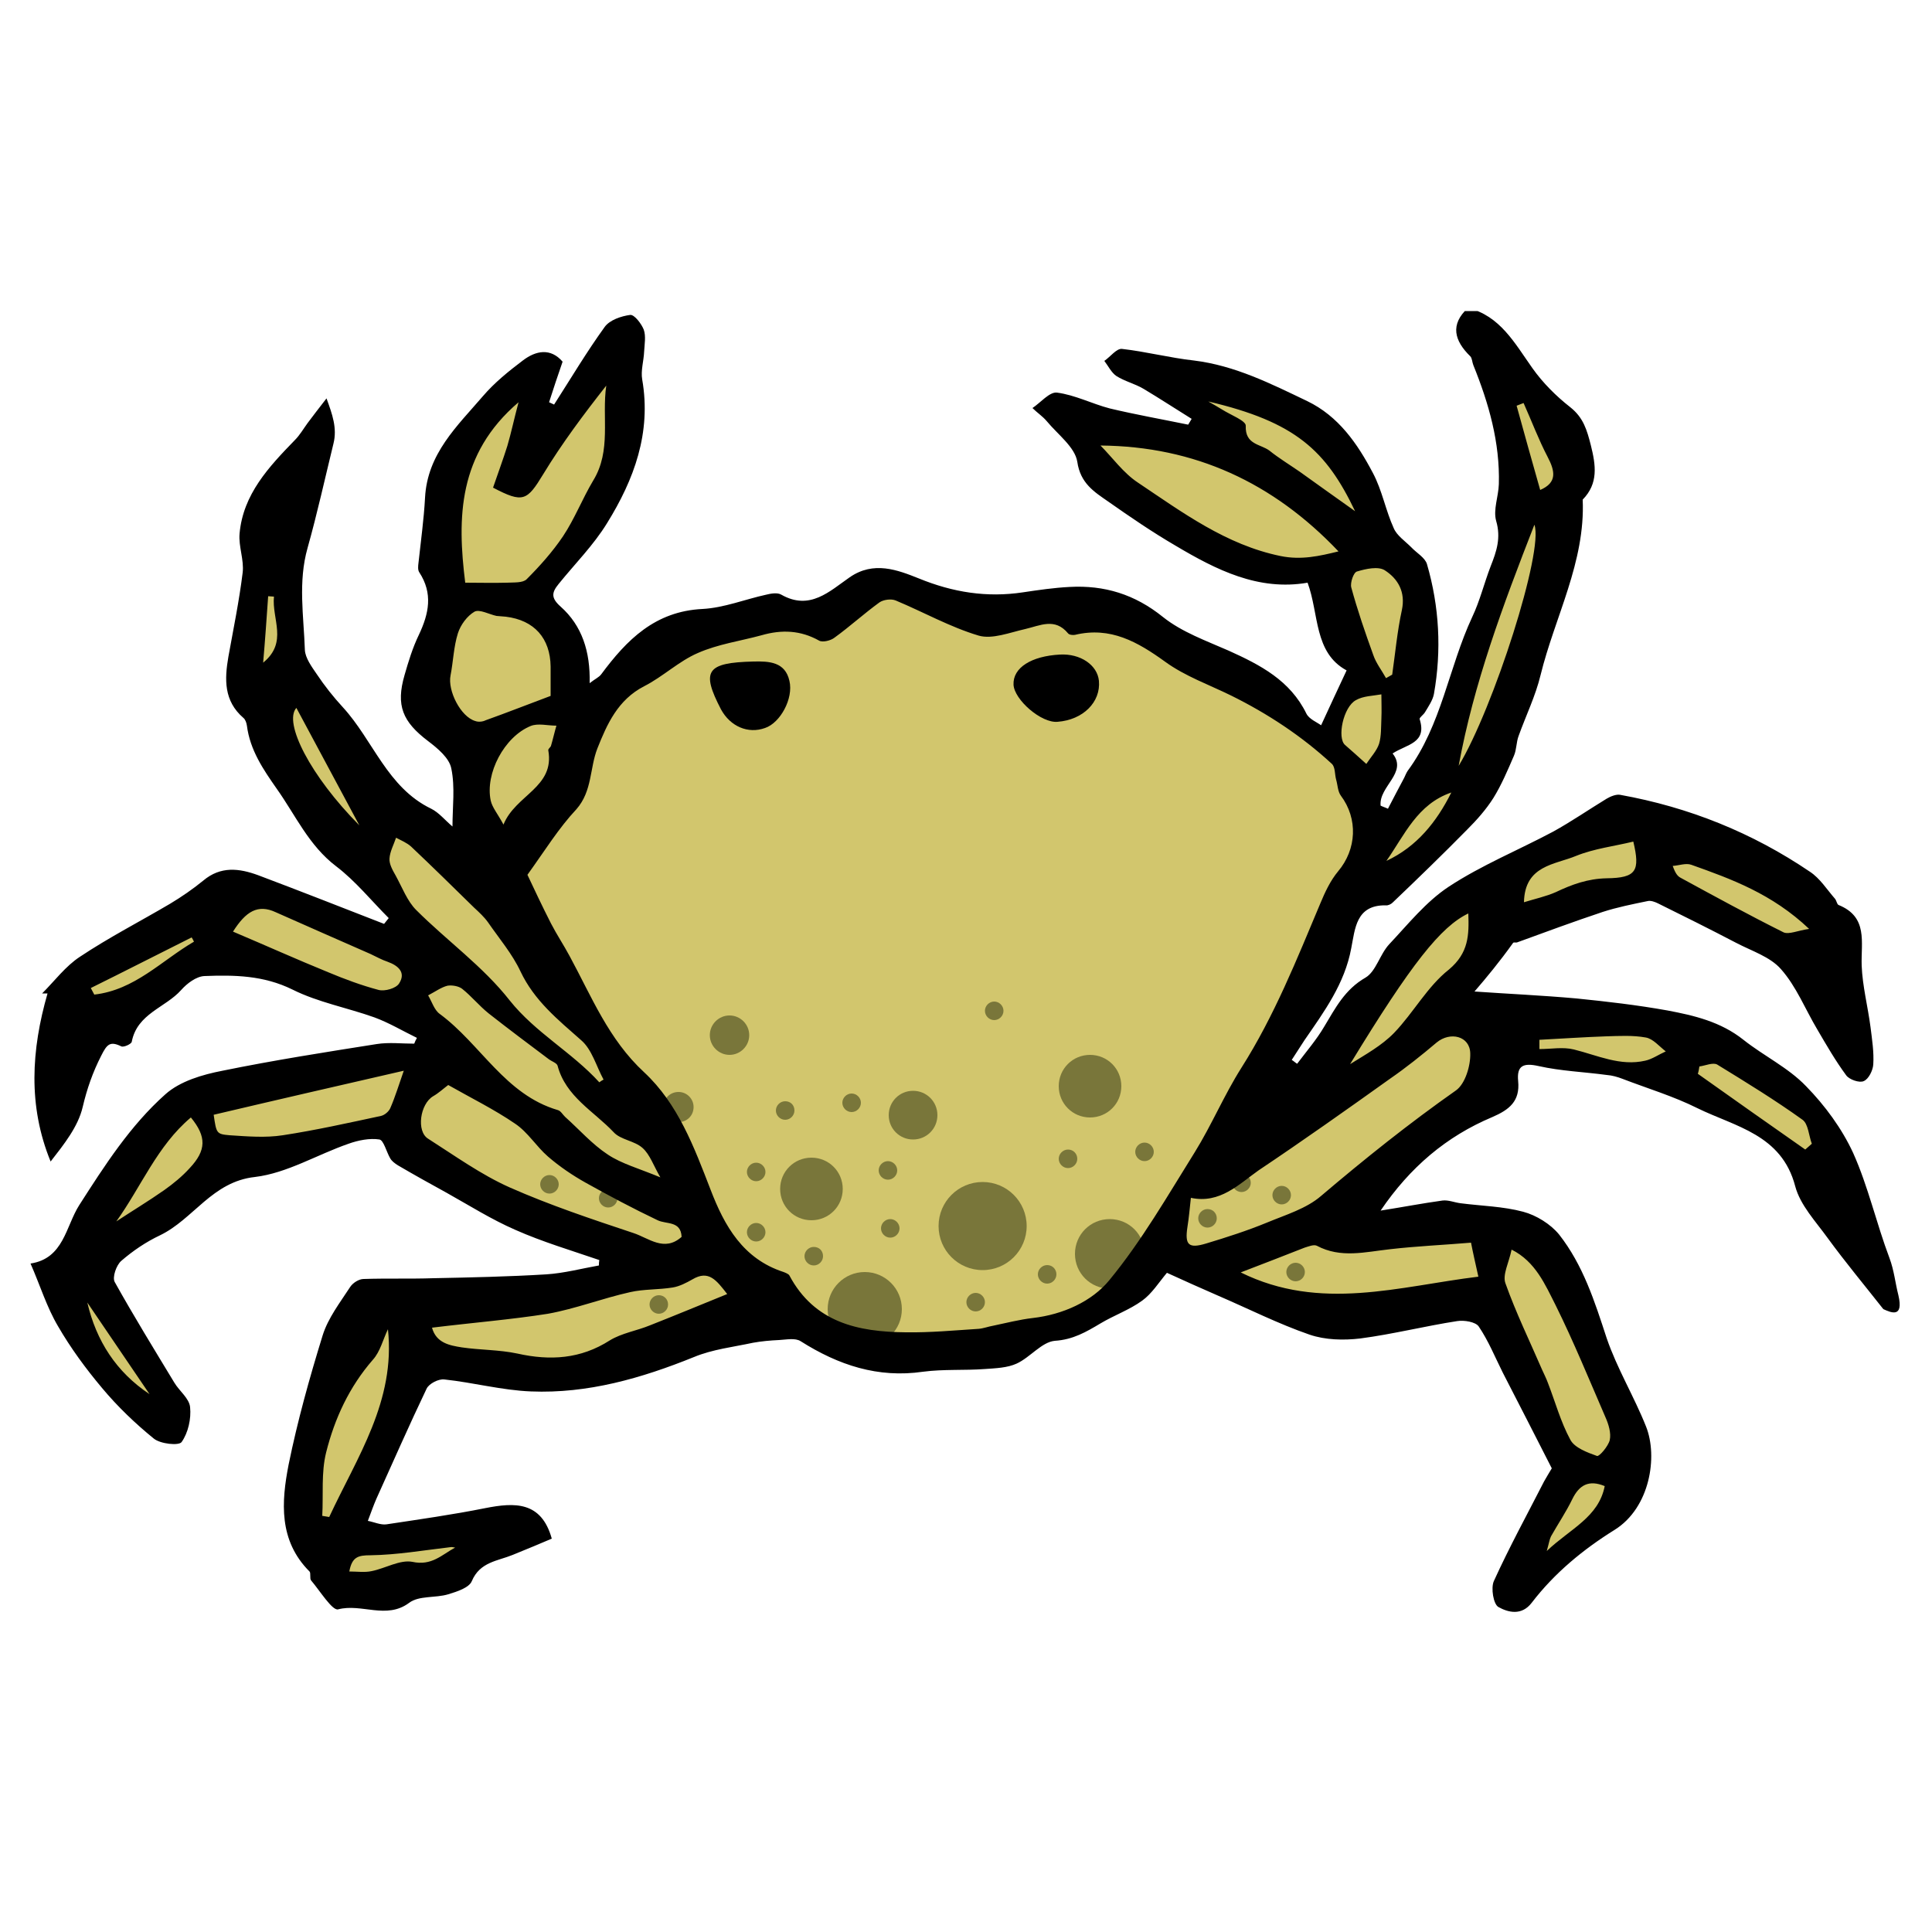 <?xml version="1.0" encoding="utf-8"?>
<!-- Generator: Adobe Illustrator 26.3.1, SVG Export Plug-In . SVG Version: 6.00 Build 0)  -->
<svg version="1.1" id="Layer_2" xmlns="http://www.w3.org/2000/svg" xmlns:xlink="http://www.w3.org/1999/xlink" x="0px" y="0px"
	 viewBox="0 0 500 500" style="enable-background:new 0 0 500 500;" xml:space="preserve">
<style type="text/css">
	.st0{clip-path:url(#SVGID_00000132058341538986579890000018148670224942988425_);fill:#D2C66D;}
	.st1{clip-path:url(#SVGID_00000132058341538986579890000018148670224942988425_);fill:#79763A;}
	.st2{clip-path:url(#SVGID_00000132058341538986579890000018148670224942988425_);}
</style>
<g>
	<g>
		<defs>
			<rect id="SVGID_1_" x="7.3" y="80.5" width="485.3" height="338.9"/>
		</defs>
		<clipPath id="SVGID_00000013186097233677756820000016094764183160998030_">
			<use xlink:href="#SVGID_1_"  style="overflow:visible;"/>
		</clipPath>
		<path style="clip-path:url(#SVGID_00000013186097233677756820000016094764183160998030_);fill:#D2C66D;" d="M155,180.3l22.1-15
			c0,0,20.9-6.6,22.7-6.6c1.8,0,14.4,3,14.4,3l13.8-10.2c0,0,22.1,8.4,26.9,7.8c4.8-0.6,29.3-2.4,29.3-2.4l42.5,22.1l16.7,13.2
			l9-20.9l-9-25.1l-13.2,2.4L296.8,133l-20.9-23.3l40.1,5.4l-8.4-15.6l24.5,5.4l15.6,11.4l7.8,17.9l12,16.8l-1.8,26.3l-12,31.1
			l3,7.8l16.2-18.5l20.9-66.4l-6.6-38.3l20.3,22.1l-7.8,40.7l-16.8,49.1l-15,16.8l-19.7,16.2l-18.5,40.1l10.8,1.8l20.9-31.1
			l16.2-16.7l41.9-19.7l32.3,9.6l23.3,20.3l-12,4.8l-34.7-18.5l-41.3,13.2l-10.2,18.5c0,0,58,6,60.4,6.6c2.4,0.6,29.9,18,29.9,18
			l7.2,13.8l-4.8,6l-20.9-17.4l-17.4-9.6l-40.1-4.8l-18.5,19.1L347,316.1l47.3,3l13.2,14.4l15.6,43.1l-5.4,12.6l-23.3,22.1
			c0,0,6-21.5,6.6-23.3c0.6-1.8,4.2-7.8,4.2-7.8L384.7,334l-38.3,8.4L314.1,331l-16.2-7.8l-13.2,15l-30.5,12.6l-31.1-1.8l-28.7-10.8
			l-40.1,17.4l-47.3-3.6l-17.9,44.9l8.4,1.8l26.3-2.4l-9,12.6l-28.7,1.8l-9.6-23.3l16.2-47.9l75.4-10.2l-47.3-22.7l-19.1-15l-42.5,9
			l-36.5,25.1l20.9,37.1l-4.2,3l-19.1-18.5l-1.8-24.5l26.9-37.1l69.4-13.2l-12-12L67,249.7l-13.2-3l-25.7,17.9l-12.6-4.8l10.2-12
			l38.9-16.7l44.9,16.2l-14.4-26.9l-17.4-16.8l-15.6-29.9l7.2-37.1l4.8,5.4l2.4,32.3l23.9,35.9l20.9,12v-29.9l-12-13.8l7.2-25.1
			l-1.8-25.7l8.4-18.5l14.4-11.4l-0.6,18.5l23.3-25.1l1.2,24.5l-7.8,17.9l-15.6,20.9l9,13.2l0.6,14.4L155,180.3z"/>
		<path style="clip-path:url(#SVGID_00000013186097233677756820000016094764183160998030_);fill:#79763A;" d="M218.1,307.7
			c0,4.5-3.6,8.1-8.1,8.1s-8.1-3.6-8.1-8.1c0-4.5,3.6-8.1,8.1-8.1S218.1,303.2,218.1,307.7"/>
		<path style="clip-path:url(#SVGID_00000013186097233677756820000016094764183160998030_);fill:#79763A;" d="M265.7,317.3
			c0,6.3-5.1,11.4-11.4,11.4c-6.3,0-11.4-5.1-11.4-11.4c0-6.3,5.1-11.4,11.4-11.4C260.6,305.9,265.7,311,265.7,317.3"/>
		<path style="clip-path:url(#SVGID_00000013186097233677756820000016094764183160998030_);fill:#79763A;" d="M290.2,281.1
			c0,4.5-3.6,8.1-8.1,8.1s-8.1-3.6-8.1-8.1c0-4.5,3.6-8.1,8.1-8.1S290.2,276.6,290.2,281.1"/>
		<path style="clip-path:url(#SVGID_00000013186097233677756820000016094764183160998030_);fill:#79763A;" d="M242.6,288.6
			c0,3.5-2.8,6.3-6.3,6.3c-3.5,0-6.3-2.8-6.3-6.3c0-3.5,2.8-6.3,6.3-6.3C239.8,282.3,242.6,285.1,242.6,288.6"/>
		<path style="clip-path:url(#SVGID_00000013186097233677756820000016094764183160998030_);fill:#79763A;" d="M296.2,324.5
			c0,5-4,9-9,9c-5,0-9-4-9-9c0-5,4-9,9-9C292.2,315.5,296.2,319.5,296.2,324.5"/>
		<path style="clip-path:url(#SVGID_00000013186097233677756820000016094764183160998030_);fill:#79763A;" d="M214.2,338.8
			c0-5.3,4.3-9.6,9.6-9.6c5.3,0,9.6,4.3,9.6,9.6c0,5.3-4.3,9.6-9.6,9.6C218.5,348.4,214.2,344.1,214.2,338.8"/>
		<path style="clip-path:url(#SVGID_00000013186097233677756820000016094764183160998030_);fill:#79763A;" d="M193.9,267.9
			c0,2.8-2.3,5.1-5.1,5.1c-2.8,0-5.1-2.3-5.1-5.1c0-2.8,2.3-5.1,5.1-5.1C191.6,262.8,193.9,265.1,193.9,267.9"/>
		<path style="clip-path:url(#SVGID_00000013186097233677756820000016094764183160998030_);fill:#79763A;" d="M171.7,286.5
			c0,2.1,1.7,3.9,3.9,3.9s3.9-1.7,3.9-3.9c0-2.1-1.7-3.9-3.9-3.9S171.7,284.3,171.7,286.5"/>
		<path style="clip-path:url(#SVGID_00000013186097233677756820000016094764183160998030_);fill:#79763A;" d="M259.7,261.6
			c0,1.3-1.1,2.4-2.4,2.4c-1.3,0-2.4-1.1-2.4-2.4c0-1.3,1.1-2.4,2.4-2.4C258.6,259.2,259.7,260.3,259.7,261.6"/>
		<path style="clip-path:url(#SVGID_00000013186097233677756820000016094764183160998030_);fill:#79763A;" d="M278.8,299.9
			c0,1.3-1.1,2.4-2.4,2.4c-1.3,0-2.4-1.1-2.4-2.4c0-1.3,1.1-2.4,2.4-2.4C277.8,297.5,278.8,298.6,278.8,299.9"/>
		<path style="clip-path:url(#SVGID_00000013186097233677756820000016094764183160998030_);fill:#79763A;" d="M298.6,298.1
			c0,1.3-1.1,2.4-2.4,2.4c-1.3,0-2.4-1.1-2.4-2.4c0-1.3,1.1-2.4,2.4-2.4C297.5,295.7,298.6,296.8,298.6,298.1"/>
		<path style="clip-path:url(#SVGID_00000013186097233677756820000016094764183160998030_);fill:#79763A;" d="M314.9,315.3
			c0,1.3-1.1,2.4-2.4,2.4c-1.3,0-2.4-1.1-2.4-2.4c0-1.3,1.1-2.4,2.4-2.4C313.9,312.9,314.9,314,314.9,315.3"/>
		<path style="clip-path:url(#SVGID_00000013186097233677756820000016094764183160998030_);fill:#79763A;" d="M323.7,306.1
			c0,1.3-1.1,2.4-2.4,2.4c-1.3,0-2.4-1.1-2.4-2.4c0-1.3,1.1-2.4,2.4-2.4C322.6,303.7,323.7,304.8,323.7,306.1"/>
		<path style="clip-path:url(#SVGID_00000013186097233677756820000016094764183160998030_);fill:#79763A;" d="M334.1,309.3
			c0,1.3-1.1,2.4-2.4,2.4c-1.3,0-2.4-1.1-2.4-2.4c0-1.3,1.1-2.4,2.4-2.4C333,306.9,334.1,308,334.1,309.3"/>
		<path style="clip-path:url(#SVGID_00000013186097233677756820000016094764183160998030_);fill:#79763A;" d="M337.7,329.2
			c0,1.3-1.1,2.4-2.4,2.4c-1.3,0-2.4-1.1-2.4-2.4c0-1.3,1.1-2.4,2.4-2.4C336.6,326.8,337.7,327.9,337.7,329.2"/>
		<path style="clip-path:url(#SVGID_00000013186097233677756820000016094764183160998030_);fill:#79763A;" d="M273.4,329.8
			c0,1.3-1.1,2.4-2.4,2.4c-1.3,0-2.4-1.1-2.4-2.4c0-1.3,1.1-2.4,2.4-2.4C272.4,327.4,273.4,328.5,273.4,329.8"/>
		<path style="clip-path:url(#SVGID_00000013186097233677756820000016094764183160998030_);fill:#79763A;" d="M254.9,337
			c0,1.3-1.1,2.4-2.4,2.4c-1.3,0-2.4-1.1-2.4-2.4c0-1.3,1.1-2.4,2.4-2.4C253.8,334.6,254.9,335.7,254.9,337"/>
		<path style="clip-path:url(#SVGID_00000013186097233677756820000016094764183160998030_);fill:#79763A;" d="M232.8,317.9
			c0,1.3-1.1,2.4-2.4,2.4c-1.3,0-2.4-1.1-2.4-2.4c0-1.3,1.1-2.4,2.4-2.4C231.7,315.5,232.8,316.6,232.8,317.9"/>
		<path style="clip-path:url(#SVGID_00000013186097233677756820000016094764183160998030_);fill:#79763A;" d="M213,325.1
			c0,1.3-1.1,2.4-2.4,2.4c-1.3,0-2.4-1.1-2.4-2.4c0-1.3,1.1-2.4,2.4-2.4C212,322.7,213,323.7,213,325.1"/>
		<path style="clip-path:url(#SVGID_00000013186097233677756820000016094764183160998030_);fill:#79763A;" d="M232.2,302.9
			c0,1.3-1.1,2.4-2.4,2.4c-1.3,0-2.4-1.1-2.4-2.4c0-1.3,1.1-2.4,2.4-2.4C231.1,300.5,232.2,301.6,232.2,302.9"/>
		<path style="clip-path:url(#SVGID_00000013186097233677756820000016094764183160998030_);fill:#79763A;" d="M222.8,285.4
			c0,1.3-1.1,2.4-2.4,2.4c-1.3,0-2.4-1.1-2.4-2.4c0-1.3,1.1-2.4,2.4-2.4C221.7,283,222.8,284.1,222.8,285.4"/>
		<path style="clip-path:url(#SVGID_00000013186097233677756820000016094764183160998030_);fill:#79763A;" d="M205.6,287.4
			c0,1.3-1.1,2.4-2.4,2.4c-1.3,0-2.4-1.1-2.4-2.4c0-1.3,1.1-2.4,2.4-2.4C204.6,285,205.6,286,205.6,287.4"/>
		<path style="clip-path:url(#SVGID_00000013186097233677756820000016094764183160998030_);fill:#79763A;" d="M198.1,303.3
			c0,1.3-1.1,2.4-2.4,2.4c-1.3,0-2.4-1.1-2.4-2.4c0-1.3,1.1-2.4,2.4-2.4C197,300.9,198.1,302,198.1,303.3"/>
		<path style="clip-path:url(#SVGID_00000013186097233677756820000016094764183160998030_);fill:#79763A;" d="M198.1,318.9
			c0,1.3-1.1,2.4-2.4,2.4c-1.3,0-2.4-1.1-2.4-2.4c0-1.3,1.1-2.4,2.4-2.4C197,316.5,198.1,317.6,198.1,318.9"/>
		<path style="clip-path:url(#SVGID_00000013186097233677756820000016094764183160998030_);fill:#79763A;" d="M172.9,337.6
			c0,1.3-1.1,2.4-2.4,2.4c-1.3,0-2.4-1.1-2.4-2.4c0-1.3,1.1-2.4,2.4-2.4C171.9,335.2,172.9,336.3,172.9,337.6"/>
		<path style="clip-path:url(#SVGID_00000013186097233677756820000016094764183160998030_);fill:#79763A;" d="M144.6,306.5
			c0,1.3-1.1,2.4-2.4,2.4c-1.3,0-2.4-1.1-2.4-2.4c0-1.3,1.1-2.4,2.4-2.4C143.5,304.1,144.6,305.2,144.6,306.5"/>
		<path style="clip-path:url(#SVGID_00000013186097233677756820000016094764183160998030_);fill:#79763A;" d="M159.8,310.1
			c0,1.3-1.1,2.4-2.4,2.4c-1.3,0-2.4-1.1-2.4-2.4c0-1.3,1.1-2.4,2.4-2.4C158.7,307.7,159.8,308.8,159.8,310.1"/>
		<path style="clip-path:url(#SVGID_00000013186097233677756820000016094764183160998030_);" d="M381.6,256.6
			c8.5,0.6,17.5,1,26.4,1.8c7.9,0.8,15.7,1.7,23.5,3.1c6.9,1.3,13.8,2.9,19.7,7.6c5.3,4.2,11.6,7.2,16.2,12c4.9,5,9.3,11,12.2,17.3
			c3.9,8.7,6,18.2,9.4,27.2c1.2,3.2,1.5,6.5,2.3,9.6c1.4,6-1.9,4.5-3.9,3.6c-4.8-6.1-9.8-12.1-14.4-18.4c-3.1-4.3-7.1-8.5-8.4-13.4
			c-3.5-13.4-15.5-15.4-25.3-20.2c-6.2-3.1-12.9-5.1-19.4-7.6c-1.3-0.5-2.7-0.9-4.1-1c-5.9-0.8-11.8-1-17.6-2.3
			c-4-0.9-5.7-0.1-5.3,3.9c0.5,5.2-2.3,7.4-6.7,9.3c-11.9,5-21.3,13-28.9,24.2c5.7-0.9,10.9-1.9,16-2.6c1.5-0.2,3.1,0.5,4.7,0.7
			c5.4,0.7,11,0.8,16.2,2.2c3.4,0.9,7.1,3.2,9.3,5.9c6.2,7.9,9.2,17.3,12.3,26.8c2.7,7.9,7.1,15.1,10.2,22.9c3.1,7.8,1,21-8.1,26.7
			c-8.2,5.1-15.6,11.2-21.5,18.9c-2.6,3.4-6.1,2.5-8.6,1.1c-1.3-0.7-2-4.9-1.2-6.7c4-8.8,8.6-17.2,13-25.8c0.6-1.1,1.3-2.2,2-3.4
			c-4.2-8.2-8.4-16.5-12.7-24.8c-2-4-3.7-8.2-6.2-11.9c-0.8-1.2-3.8-1.7-5.6-1.4c-8.4,1.3-16.7,3.4-25.1,4.5c-4.3,0.5-9,0.4-13.1-1
			c-8.1-2.8-15.8-6.7-23.7-10.1c-4.4-1.9-8.8-3.9-13.2-5.9c-2.1,2.5-3.9,5.4-6.4,7.2c-3.3,2.4-7.3,3.8-10.8,5.9
			c-3.7,2.2-7.1,4.2-11.8,4.5c-3.4,0.3-6.4,4.3-9.9,5.9c-2.4,1.1-5.4,1.2-8.2,1.4c-5.3,0.4-10.7,0-16,0.7
			c-11.7,1.7-21.9-1.7-31.7-7.9c-1.4-0.9-3.7-0.4-5.6-0.3c-2.2,0.1-4.5,0.3-6.7,0.7c-5.1,1.1-10.5,1.7-15.3,3.7
			c-13.6,5.5-27.5,9.5-42.2,8.9c-7.5-0.3-14.9-2.3-22.4-3.1c-1.5-0.2-4,1.1-4.6,2.4c-4.5,9.4-8.7,19-13,28.5
			c-0.7,1.6-1.3,3.3-2.2,5.7c1.6,0.3,3.3,1.1,4.8,0.9c8.6-1.3,17.1-2.5,25.6-4.2c7.6-1.5,14.5-1.8,17.2,7.9
			c-2.8,1.2-6.4,2.7-10.1,4.2c-3.9,1.6-8.5,1.8-10.6,6.8c-0.7,1.7-3.8,2.7-6.1,3.4c-3.3,1-7.6,0.3-10.1,2.2
			c-5.9,4.4-12.3,0.1-18.4,1.7c-1.5,0.4-4.7-4.8-7-7.5c-0.4-0.5,0-1.9-0.4-2.3c-8-8-7.3-18-5.4-27.7c2.3-11.3,5.4-22.4,8.8-33.4
			c1.4-4.5,4.5-8.5,7.1-12.5c0.7-1.1,2.3-2.1,3.5-2.1c6-0.2,12,0,18-0.2c9.8-0.2,19.5-0.4,29.3-1c4.6-0.3,9.1-1.5,13.6-2.3
			c0-0.5,0-0.9,0.1-1.4c-7.3-2.5-14.7-4.7-21.7-7.8c-6.2-2.7-11.9-6.3-17.8-9.6c-4.2-2.3-8.5-4.7-12.6-7.1c-0.8-0.5-1.6-1.1-2-1.8
			c-1-1.7-1.7-4.7-2.8-4.9c-2.5-0.4-5.5,0.2-8,1.1c-8.1,2.8-15.9,7.6-24.2,8.6c-11.1,1.2-15.9,10.9-24.6,15.1c-3.6,1.7-7,4-10,6.6
			c-1.3,1.1-2.4,4.3-1.7,5.5c4.9,8.8,10.2,17.4,15.4,26c1.3,2.2,3.9,4.1,4.1,6.4c0.3,3-0.5,6.6-2.2,9c-0.7,1-5.5,0.5-7.2-0.9
			c-4.8-3.9-9.4-8.3-13.4-13.1c-4.2-5-8.1-10.3-11.4-16c-2.9-4.9-4.6-10.5-7.1-16.2c8.6-1.3,9.1-9.6,12.6-15.1
			c6.6-10.3,13.2-20.6,22.3-28.7c3.8-3.4,9.6-5.1,14.8-6.1c13.2-2.7,26.6-4.8,39.9-6.9c3.2-0.5,6.5-0.1,9.7-0.1
			c0.2-0.5,0.4-1,0.7-1.5c-3.7-1.8-7.2-3.9-11-5.3c-7-2.5-14.6-3.9-21.2-7.2c-7.5-3.7-15.1-3.8-22.8-3.5c-2.1,0.1-4.5,1.9-6,3.6
			c-4.1,4.6-11.4,6.1-12.8,13.4c-0.1,0.6-2.1,1.5-2.7,1.2c-2.9-1.4-3.7-0.6-5.2,2.4c-2.2,4.3-3.7,8.6-4.8,13.3
			c-1.2,5.1-4.8,9.6-8.3,14.1c-5.9-14.4-5-28.9-0.8-43.5c-0.5,0-0.9,0-1.4,0c3.2-3.2,6.1-7.1,9.8-9.5c7.5-5,15.5-9.1,23.3-13.7
			c3-1.8,5.9-3.8,8.6-6c4.5-3.8,9.3-3.2,14.2-1.4c10.9,4.1,21.8,8.4,32.6,12.6c0.4-0.5,0.8-1,1.2-1.5c-4.5-4.5-8.6-9.6-13.6-13.4
			c-7.1-5.4-10.5-13.2-15.4-20.1c-3.5-5-6.9-10-7.7-16.3c-0.1-0.7-0.4-1.6-0.9-2c-5.1-4.4-4.9-10-3.9-15.8
			c1.3-7.2,2.8-14.5,3.7-21.8c0.4-3.3-1.1-6.8-0.8-10.1c0.9-10.2,7.6-17.3,14.3-24.2c1.3-1.3,2.2-2.9,3.3-4.4
			c1.4-1.9,2.9-3.8,4.9-6.4c1.5,4.1,2.8,7.7,1.8,11.7c-2.2,9-4.2,18.1-6.7,27c-2.5,8.8-1,17.6-0.7,26.4c0.1,2.1,1.8,4.4,3.1,6.3
			c2,3,4.3,5.9,6.7,8.5c7.9,8.6,11.5,20.8,22.9,26.3c2,1,3.5,2.9,5.5,4.6c0-5,0.7-10.2-0.3-15c-0.5-2.7-3.5-5.2-6-7.1
			c-6.6-5-8.4-9.2-6.1-17.1c1-3.5,2.1-7.1,3.7-10.4c2.6-5.5,3.7-10.7,0.1-16.2c-0.4-0.6-0.3-1.6-0.2-2.4c0.6-5.6,1.4-11.3,1.7-16.9
			c0.6-11.4,8.3-18.5,15-26.3c3-3.5,6.6-6.4,10.3-9.2c3.4-2.6,7.2-3.3,10.3,0.3c-1.2,3.5-2.4,7-3.5,10.5c0.4,0.2,0.9,0.4,1.3,0.6
			c4.3-6.7,8.4-13.6,13.1-20.1c1.3-1.8,4.3-2.8,6.6-3.1c1.1-0.1,2.9,2.3,3.5,3.8c0.6,1.7,0.2,3.8,0.1,5.7c-0.1,2.4-0.9,4.9-0.5,7.2
			c2.4,13.8-2.1,25.9-9.1,37.2c-3.5,5.7-8.3,10.5-12.5,15.7c-1.8,2.2-2.1,3.6,0.5,5.9c5.5,4.9,7.7,11.6,7.5,19.8
			c1.4-1.1,2.4-1.5,3-2.3c6.6-8.9,13.9-16.3,26.2-16.9c5.6-0.3,11-2.5,16.5-3.7c1.2-0.3,2.9-0.6,3.9,0c7.4,4.2,12.5-0.9,17.7-4.5
			c6.2-4.3,12.4-1.9,17.9,0.3c8.8,3.6,17.6,5,26.9,3.6c4-0.6,8.1-1.2,12.1-1.4c9-0.5,16.9,1.9,24.2,7.8c4.9,3.9,11.1,6.1,17,8.7
			c8.2,3.7,15.9,7.7,20.1,16.3c0.7,1.4,2.7,2.2,3.8,3c2.2-4.8,4.4-9.5,6.6-14.2c-8.5-4.6-7.1-14.6-10.1-22.7
			c-12.7,2.2-23.6-3.3-34.2-9.6c-6-3.5-11.7-7.4-17.4-11.4c-3.6-2.5-7.2-4.7-8-10.3c-0.6-3.8-5.1-7.1-7.9-10.5
			c-1.1-1.3-2.5-2.2-3.7-3.4c2.1-1.4,4.4-4.2,6.3-4c4.7,0.6,9.1,2.9,13.7,4.1c6.7,1.6,13.5,2.8,20.3,4.2c0.3-0.5,0.6-1,0.9-1.5
			c-4.2-2.6-8.3-5.3-12.5-7.8c-2.2-1.3-4.8-1.9-7-3.3c-1.3-0.9-2.1-2.6-3.1-3.9c1.6-1.1,3.2-3.3,4.6-3.1c6.2,0.7,12.3,2.3,18.6,3
			c10.6,1.3,19.9,6,29.3,10.5c8.1,3.9,13,11,17,18.6c2.4,4.5,3.3,9.7,5.4,14.3c0.8,1.9,2.9,3.3,4.5,4.9c1.4,1.5,3.6,2.7,4.1,4.4
			c3.2,11,3.8,22.3,1.8,33.6c-0.3,1.6-1.4,3.2-2.3,4.7c-0.4,0.7-1.5,1.4-1.4,1.8c2,6.3-3.4,6.5-7,8.9c4,5-3.6,8.5-3.1,13.5
			c0.6,0.3,1.3,0.5,1.9,0.8c1.4-2.7,2.8-5.4,4.2-8c0.3-0.6,0.5-1.2,0.9-1.8c8.8-11.9,10.6-26.7,16.7-39.8c2-4.2,3.1-8.8,4.8-13.2
			c1.5-3.8,2.7-7.3,1.4-11.7c-0.8-2.9,0.6-6.3,0.7-9.5c0.3-10.8-2.6-20.9-6.6-30.8c-0.3-0.7-0.3-1.8-0.8-2.3
			c-4.1-4-5.3-8.2-0.6-12.5c8.3,2,12.1,9.1,16.7,15.6c2.7,3.8,6.1,7.2,9.8,10.1c3.4,2.7,4.3,5.9,5.3,9.8c1.3,5.2,2,9.9-2.1,14.1
			c0.7,16.2-7.2,30.3-10.9,45.4c-1.3,5.4-3.8,10.5-5.7,15.8c-0.6,1.6-0.5,3.5-1.2,5.1c-1.6,3.7-3.2,7.5-5.3,10.9
			c-1.9,3-4.3,5.7-6.8,8.2c-6.3,6.4-12.8,12.7-19.3,18.9c-0.4,0.4-1.2,0.8-1.8,0.7c-7.7-0.1-7.9,6.1-8.9,11.1
			c-1.7,9.2-7,16.4-12.1,23.8c-1.1,1.7-2.2,3.4-3.3,5.1c0.5,0.3,0.9,0.7,1.4,1c2.4-3.2,5-6.2,7-9.6c2.9-4.8,5.3-9.6,10.7-12.7
			c2.7-1.6,3.7-6,6.1-8.6c4.9-5.2,9.5-11,15.4-14.9c8.5-5.6,18.1-9.5,27.1-14.3c4.7-2.6,9.2-5.7,13.8-8.5c1-0.6,2.5-1.2,3.5-1
			c17.8,3.2,34.2,9.8,49.1,19.9c2.6,1.7,4.4,4.6,6.5,7c0.4,0.5,0.5,1.4,0.9,1.6c7.7,3.1,5.8,9.6,6,15.7c0.2,5.3,1.6,10.6,2.3,16
			c0.4,3.2,0.9,6.4,0.7,9.6c-0.1,1.5-1.2,3.8-2.5,4.3c-1.1,0.5-3.7-0.4-4.5-1.5c-2.8-3.8-5.1-7.8-7.5-11.9
			c-3.1-5.2-5.4-11.1-9.4-15.6c-2.8-3.2-7.6-4.7-11.6-6.8c-6.7-3.5-13.5-6.9-20.2-10.2c-0.8-0.4-1.9-0.8-2.7-0.6
			c-3.9,0.8-7.9,1.6-11.6,2.8c-7.5,2.5-14.8,5.2-22.2,7.9c-0.3,0.1-0.8-0.1-1,0.1C388.1,248.9,384.7,253,381.6,256.6 M136.5,226.4
			c1.7,3.6,3.8,8.1,6.1,12.6c1.5,2.9,3.3,5.6,4.8,8.4c5.7,10.5,10.1,21.6,19.3,30.1c8.8,8.2,12.9,19.3,17.2,30.4
			c3.6,9.4,8.4,17.9,18.9,21.3c0.5,0.2,1.3,0.5,1.5,0.9c6.5,12.2,17.8,14.6,30.1,14.7c6.3,0.1,12.6-0.5,18.9-0.9
			c1.2-0.1,2.5-0.6,3.7-0.8c3.4-0.7,6.8-1.6,10.3-2c7.8-0.9,15.3-4.3,19.8-9.8c8.4-10.2,15.1-21.9,22.1-33.1
			c4.4-7.1,7.6-14.8,12.1-21.9c8.5-13.4,14.3-28,20.4-42.5c1.2-2.9,2.6-5.9,4.6-8.3c4.8-5.7,5.2-13.6,0.7-19.6
			c-0.8-1.1-0.8-2.7-1.2-4.1c-0.4-1.4-0.2-3.2-1.1-4.1c-7.8-7.2-16.6-13-26.1-17.7c-5.7-2.8-11.9-5-17-8.7c-7.2-5.2-14.2-9.2-23.4-7
			c-0.6,0.1-1.5,0-1.8-0.4c-3.4-4.1-7.2-2-11.1-1.1c-4,0.9-8.5,2.7-12,1.7c-7.4-2.2-14.3-6.1-21.5-9.1c-1.2-0.5-3.2-0.2-4.2,0.5
			c-4,2.9-7.6,6.2-11.6,9.1c-1,0.8-3.1,1.3-4,0.8c-4.8-2.7-9.7-2.9-14.9-1.4c-5.5,1.5-11.3,2.3-16.5,4.6c-4.9,2.1-9,6.1-13.9,8.6
			c-6.8,3.5-9.6,9.8-12.1,16.1c-2,5.1-1.3,11-5.4,15.7C144.6,214.3,141.1,220,136.5,226.4 M308.2,310c-0.3,2.7-0.5,5.1-0.9,7.6
			c-0.7,4.6,0.3,5.6,4.9,4.2c5.3-1.6,10.6-3.3,15.7-5.4c4.8-2,10.2-3.6,14-6.9c11.3-9.6,22.8-18.8,34.9-27.3
			c2.4-1.7,3.8-6.4,3.7-9.6c-0.1-4.5-5.2-5.7-8.7-2.8c-3.9,3.3-7.9,6.5-12.1,9.4c-11.2,8-22.5,16-34,23.7
			C320.6,306.5,315.7,311.6,308.2,310 M127.6,126.2c1.3-3.8,2.6-7.3,3.7-10.8c1-3.4,1.7-6.8,2.9-11.3
			c-15.7,13.4-15.9,29.9-13.8,46.7c3.6,0,7.2,0.1,10.8,0c1.8-0.1,4.1,0.1,5.1-0.9c3.4-3.4,6.7-7.1,9.4-11.1c3-4.5,5-9.7,7.8-14.4
			c4.8-7.8,2.2-16.4,3.4-24.6c-5.9,7.5-11.5,15-16.3,22.9C136.4,129.6,135.4,130.3,127.6,126.2 M116,280.8c-1.2,0.9-2.5,2.1-3.9,2.9
			c-3.4,2-4.4,9.1-1.3,11c6.9,4.4,13.7,9.3,21.1,12.6c10.4,4.6,21.2,8.2,32,11.8c4,1.3,8,5,12.5,1c-0.2-4.2-3.9-3.2-6.2-4.3
			c-6.3-3-12.5-6.3-18.6-9.7c-3.4-1.9-6.8-4.2-9.8-6.8c-3-2.6-5.2-6.3-8.5-8.5C127.9,287.1,121.8,284.1,116,280.8 M284.8,115.3
			c3.1,3.1,5.9,7.1,9.7,9.6c11.5,7.7,22.8,16.1,36.9,19c5.4,1.1,10.1,0,15-1.2C329.5,124.9,309.2,115.5,284.8,115.3 M111.8,343.6
			c1.1,4,4.6,4.6,7.7,5.1c4.8,0.7,9.7,0.6,14.4,1.6c8.5,1.9,16.4,1.4,23.9-3.4c3.1-1.9,7-2.5,10.4-3.9c6.6-2.6,13.1-5.3,20-8.1
			c-2.8-3.6-4.8-6.3-9-3.8c-1.6,0.9-3.3,1.8-5.1,2.1c-3.7,0.6-7.5,0.4-11,1.2c-7.2,1.6-14.1,4.3-21.3,5.6
			C132.3,341.5,122.4,342.3,111.8,343.6 M155.1,280.1c0.4-0.3,0.7-0.5,1.1-0.7c-1.9-3.5-3-7.8-5.8-10.2c-6-5.3-12.1-10.2-15.7-17.8
			c-2.1-4.5-5.5-8.5-8.4-12.7c-1-1.4-2.3-2.6-3.6-3.8c-5.4-5.3-10.8-10.6-16.3-15.8c-1.1-1-2.6-1.6-3.9-2.3
			c-0.6,1.8-1.6,3.6-1.7,5.4c-0.1,1.4,0.8,3,1.6,4.4c1.7,3.1,3,6.6,5.3,8.9c7.9,7.9,17.3,14.6,24.2,23.4
			C138.6,267.3,148,272.3,155.1,280.1 M142.5,180.1c0-2.4,0-5,0-7.6c-0.1-7.3-4.2-12-11.6-12.9c-0.8-0.1-1.6-0.1-2.4-0.2
			c-1.9-0.4-4.4-1.8-5.7-1.1c-1.9,1.1-3.6,3.4-4.3,5.6c-1.1,3.5-1.2,7.3-1.9,10.9c-0.8,3.9,2.6,10.7,6.4,11.8
			c0.8,0.3,1.9,0.2,2.7-0.2C131.3,184.4,136.6,182.3,142.5,180.1 M321.1,329.3c20.6,10.2,41,3.6,61.5,1.1c-0.8-3.6-1.4-6.2-1.9-8.8
			c-7.1,0.6-14.1,0.9-21,1.7c-6.4,0.7-12.7,2.4-18.9-0.9c-0.8-0.4-2.2,0.2-3.2,0.5C332.2,325,326.9,327.1,321.1,329.3 M391.2,323.4
			c-0.7,3.4-2.4,6.5-1.6,8.7c2.7,7.6,6.3,15,9.5,22.4c0.5,1.1,1.1,2.3,1.5,3.4c1.9,4.9,3.3,10.1,5.8,14.7c1.1,2.1,4.4,3.3,6.9,4.2
			c0.6,0.2,2.9-2.5,3.3-4.1c0.4-1.8-0.3-4.1-1.1-5.9c-4.2-9.7-8.2-19.5-12.9-29C399.9,332.5,397.4,326.5,391.2,323.4 M170.9,304.7
			c-1.8-3.1-2.7-5.9-4.6-7.6c-2.1-1.9-5.7-2.1-7.5-4.1c-5.1-5.4-12.4-9.2-14.5-17.2c-0.2-0.7-1.5-1.1-2.3-1.7
			c-5.2-3.9-10.4-7.8-15.5-11.8c-2.5-2-4.5-4.5-6.9-6.4c-0.9-0.7-2.6-1-3.8-0.8c-1.6,0.4-3.1,1.5-5,2.5c1,1.7,1.6,3.8,3,4.8
			c10.6,7.8,16.9,20.9,30.6,24.9c0.7,0.2,1.2,1.1,1.8,1.7c3.7,3.3,7,7.1,11.1,9.8C160.9,301.2,165.4,302.4,170.9,304.7 M104.5,277.1
			c-17,3.9-33.1,7.6-49.2,11.4c0.7,4.8,0.7,5,4.1,5.3c4.6,0.3,9.3,0.7,13.8,0c8.5-1.3,17-3.2,25.4-5c0.9-0.2,2-1.1,2.4-2
			C102.3,283.8,103.2,280.8,104.5,277.1 M60.3,241.1c8.5,3.6,16.5,7.2,24.6,10.5c4.3,1.8,8.6,3.4,13.1,4.6c1.6,0.4,4.5-0.4,5.3-1.7
			c1.8-2.8-0.2-4.6-3-5.6c-1.5-0.5-2.9-1.3-4.4-2c-8.2-3.6-16.4-7.2-24.5-10.8C66.7,233.9,63.6,235.9,60.3,241.1 M100.4,344
			c-1.3,2.7-2,5.8-3.9,7.9c-6.1,7-9.9,15.2-12.1,24c-1.3,5.2-0.7,10.9-1,16.4c0.6,0.1,1.2,0.2,1.8,0.3
			C92.4,377.1,102.4,362.6,100.4,344 M380,236.4c-7.1,3.4-14.7,12.9-30.6,39c4-2.5,8.2-4.8,11.4-8.1c5-5.2,8.6-12,14.2-16.4
			C380.1,246.6,380.2,242,380,236.4 M358.7,175.5c0.5-0.3,1.1-0.6,1.6-0.9c0.8-5.6,1.3-11.2,2.5-16.7c1-4.7-1-8.1-4.4-10.3
			c-1.7-1.1-4.9-0.4-7.2,0.3c-0.9,0.2-1.8,2.9-1.5,4.1c1.6,5.9,3.6,11.7,5.7,17.5C356.1,171.6,357.6,173.5,358.7,175.5 M377.5,198.2
			c9-14.9,22.1-55.7,19.6-62.4C388.9,156.8,381.4,176.9,377.5,198.2 M130.3,213.4c3.1-7.7,13.3-9.6,11.6-19.2
			c-0.1-0.4,0.6-0.8,0.7-1.2c0.5-1.7,0.9-3.5,1.4-5.2c-2.3,0-4.8-0.7-6.7,0.1c-6.8,2.8-11.8,12.3-10.3,19.3
			C127.4,209,128.8,210.6,130.3,213.4 M312.7,103.9c1.2,0.7,2.5,1.4,3.6,2.1c2.2,1.4,6.2,2.9,6.1,4.2c-0.2,4.9,3.8,4.7,6.1,6.4
			c2.5,2,5.3,3.7,7.9,5.5c4.5,3.2,8.9,6.4,14.3,10.2C343.2,116.6,335.3,109.2,312.7,103.9 M422.7,217.8c-4.9,1.2-10.1,1.8-14.8,3.7
			c-5.5,2.3-13.3,2.4-13.5,12c2.9-0.9,5.7-1.5,8.2-2.6c4.2-2,8.3-3.5,13.2-3.6C423.5,227.2,424.5,225.4,422.7,217.8 M468.2,240.4
			c-9.6-9.1-20.1-12.9-30.5-16.6c-1.4-0.5-3.2,0.2-4.8,0.3c0.7,2,1.3,2.7,2.1,3.1c8.8,4.8,17.6,9.6,26.6,14.1
			C463,241.9,465.3,240.8,468.2,240.4 M467.2,297.5c0.6-0.5,1.1-1,1.7-1.5c-0.8-2.1-0.9-5.1-2.4-6.2c-7.1-5.1-14.6-9.7-22.1-14.3
			c-1.1-0.6-3.1,0.3-4.6,0.5c-0.1,0.6-0.2,1.3-0.4,1.9C448.7,284.5,457.9,291,467.2,297.5 M30.1,316.1c4.1-2.7,8.4-5.3,12.4-8.1
			c2.4-1.7,4.7-3.6,6.6-5.7c4.3-4.6,4.4-8.1,0.3-13.1C40.7,296.5,36.5,307.2,30.1,316.1 M398.4,269.1c0,0.8,0,1.6,0,2.4
			c3,0,6.1-0.6,8.9,0.1c6.1,1.5,12,4.4,18.5,2.9c1.8-0.4,3.5-1.6,5.3-2.4c-1.7-1.3-3.3-3.3-5.2-3.6c-3.3-0.6-6.8-0.4-10.2-0.3
			C409.9,268.4,404.1,268.8,398.4,269.1 M353.6,197.7c1.2-1.8,2.7-3.4,3.3-5.2c0.6-2,0.5-4.3,0.6-6.5c0.1-2.1,0-4.2,0-6.3
			c-2.2,0.4-4.7,0.4-6.6,1.5c-3.3,1.8-4.9,9.8-2.8,11.6C349.7,194.2,351.4,195.7,353.6,197.7 M93,213.6
			c-5.4-10.1-10.9-20.3-16.3-30.4C73.3,187,80.3,200.8,93,213.6 M375.6,205.1c-8.8,3-12.1,11-16.8,17.7
			C366.7,219.1,371.8,212.7,375.6,205.1 M415.3,384.6c-4.1-1.7-6.6-0.3-8.4,3.4c-1.6,3.3-3.7,6.4-5.5,9.6c-0.4,0.8-0.5,1.7-1.1,3.8
			C406.4,395.6,413.7,392.7,415.3,384.6 M117.8,400.5c-0.4,0-0.8-0.2-1.2-0.1c-6.9,0.8-13.8,2-20.7,2.1c-3.2,0-4.8,0.4-5.5,4.2
			c2,0,4,0.3,5.8-0.1c3.5-0.7,7.3-3,10.5-2.4C111.7,405.3,114.3,402.4,117.8,400.5 M394.3,104.3c-0.6,0.2-1.2,0.5-1.8,0.7
			c2,7.2,4,14.5,6.1,21.8c4.4-1.9,3.9-4.8,1.9-8.6C398.2,113.8,396.4,109,394.3,104.3 M23.5,255.7c0.3,0.6,0.6,1.1,0.9,1.7
			c10.5-1.2,17.4-8.8,25.8-13.7c-0.2-0.4-0.4-0.8-0.6-1.1C40.8,247,32.2,251.4,23.5,255.7 M22.6,337.1c2.3,9.9,7.5,18,16.1,23.7
			C33.3,352.9,28,345,22.6,337.1 M70.9,154.4c-0.5,0-1-0.1-1.5-0.1c-0.4,5.7-0.8,11.5-1.3,17.2C74.6,166.2,70.3,160.2,70.9,154.4"/>
		<path style="clip-path:url(#SVGID_00000013186097233677756820000016094764183160998030_);" d="M274.3,169.4
			c5.3-0.3,9.7,2.7,10.1,6.8c0.5,5.5-4.1,10.1-10.7,10.6c-4.2,0.4-11.2-5.7-11.4-9.6C262.1,172.8,266.9,169.8,274.3,169.4"/>
		<path style="clip-path:url(#SVGID_00000013186097233677756820000016094764183160998030_);" d="M195,171.2c4.1-0.1,8.2,0.1,9.3,5
			c1.1,4.6-2.4,10.9-6.3,12.2c-4.4,1.6-9-0.4-11.4-4.8C181.4,173.6,182.8,171.5,195,171.2"/>
	</g>
</g>
</svg>
